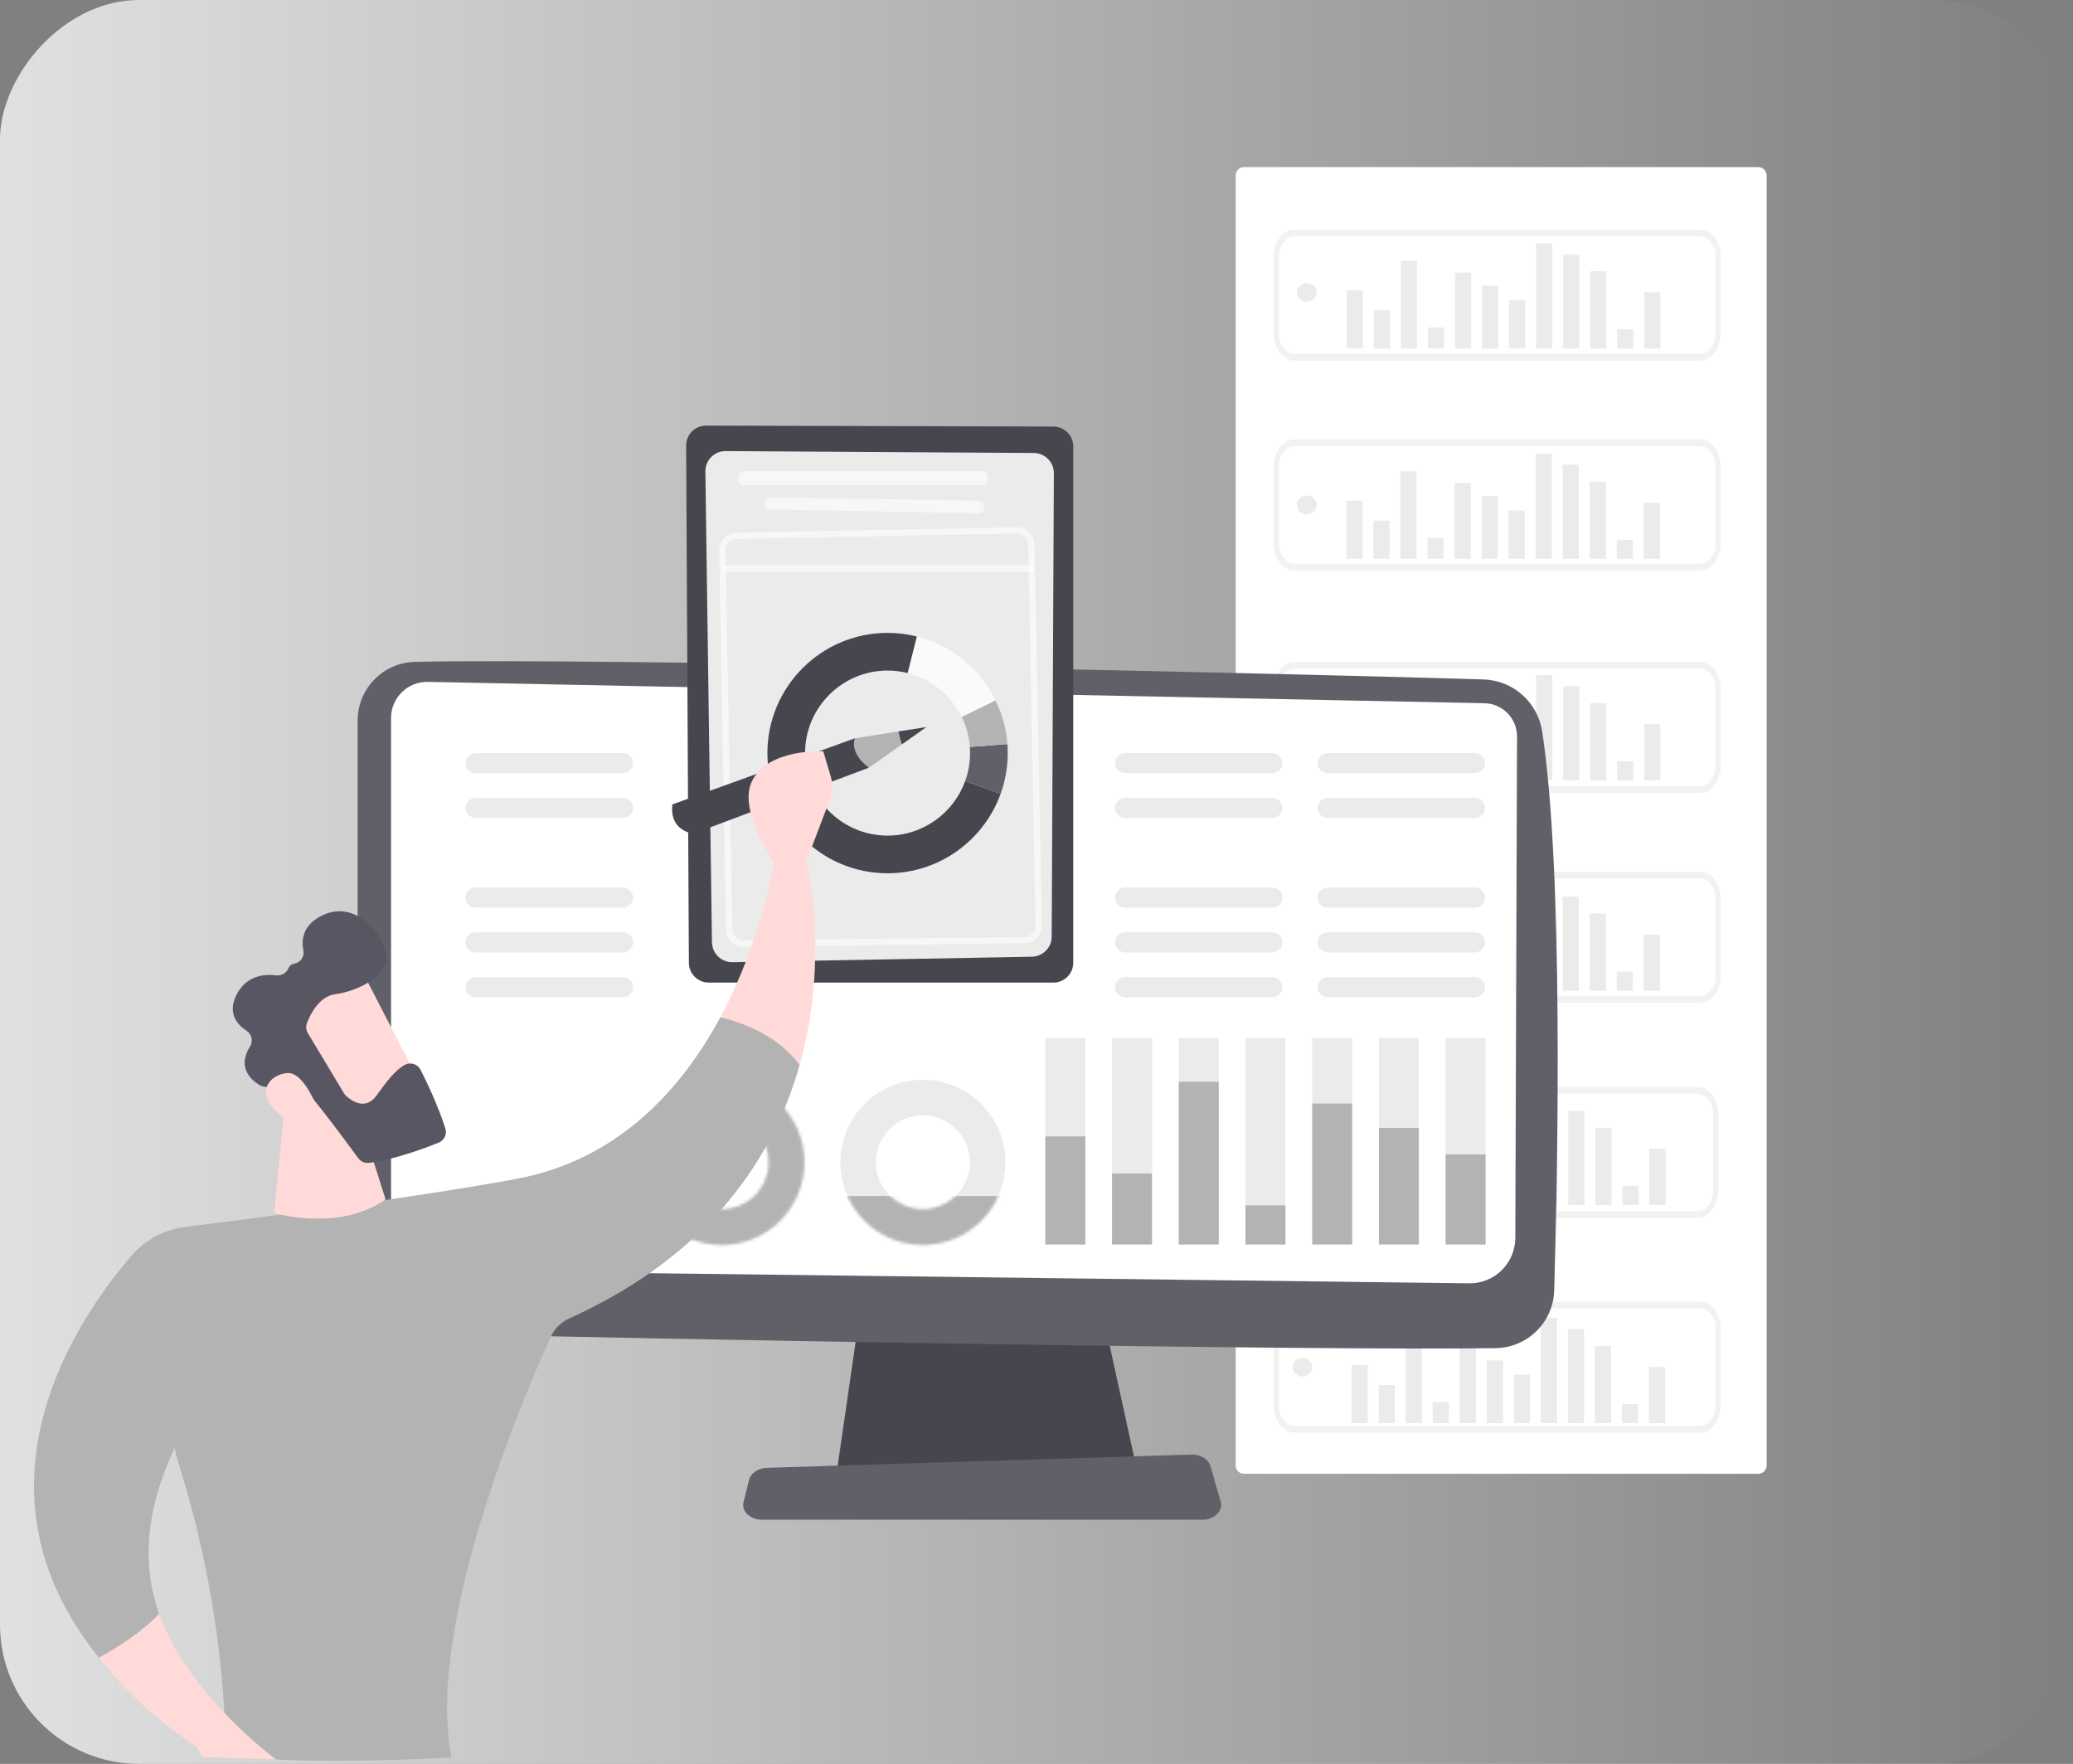 <svg xmlns="http://www.w3.org/2000/svg" fill="none" viewBox="0 0 670 570" height="570" width="670">
<rect x="0" y="0" width="670" height="570" fill="#808080" stroke="none"/>
<rect fill="url(#paint0_linear_2588_4970)" transform="matrix(-1 0 0 1 670 0)" rx="45" height="570" width="670"></rect>
<path fill="white" d="M402.073 476.257H568.298C569.79 476.257 571 475.047 571 473.555V56.703C571 55.21 569.79 54 568.298 54H402.073C400.58 54 399.37 55.21 399.37 56.703L399.37 473.555C399.37 475.047 400.58 476.257 402.073 476.257Z"></path>
<path fill="#EBEBEB" d="M549.518 116.556H418.324C414.661 116.556 411.681 112.603 411.681 107.744V83.005C411.681 78.147 414.661 74.194 418.324 74.194H549.518C553.181 74.194 556.161 78.147 556.161 83.005V107.744C556.161 112.603 553.181 116.556 549.518 116.556ZM418.324 76.398C415.577 76.398 413.341 79.362 413.341 83.007V107.746C413.341 111.389 415.577 114.355 418.324 114.355H549.518C552.266 114.355 554.501 111.391 554.501 107.746V83.007C554.501 79.364 552.266 76.398 549.518 76.398H418.324Z" opacity="0.65"></path>
<path fill="#EBEBEB" d="M549.518 184.334H418.324C414.661 184.334 411.681 180.381 411.681 175.523V150.784C411.681 145.925 414.661 141.973 418.324 141.973H549.518C553.181 141.973 556.161 145.925 556.161 150.784V175.523C556.161 180.381 553.181 184.334 549.518 184.334ZM418.324 144.177C415.577 144.177 413.341 147.14 413.341 150.786V175.524C413.341 179.168 415.577 182.133 418.324 182.133H549.518C552.266 182.133 554.501 179.17 554.501 175.524V150.786C554.501 147.142 552.266 144.177 549.518 144.177H418.324Z" opacity="0.65"></path>
<path fill="#EBEBEB" d="M549.518 256.271H418.324C414.661 256.271 411.681 252.319 411.681 247.46V222.721C411.681 217.863 414.661 213.91 418.324 213.91H549.518C553.181 213.91 556.161 217.863 556.161 222.721V247.46C556.161 252.319 553.181 256.271 549.518 256.271ZM418.324 216.114C415.577 216.114 413.341 219.078 413.341 222.723V247.462C413.341 251.105 415.577 254.071 418.324 254.071H549.518C552.266 254.071 554.501 251.107 554.501 247.462V222.723C554.501 219.079 552.266 216.114 549.518 216.114H418.324Z" opacity="0.65"></path>
<path fill="#EBEBEB" d="M549.518 324.051H418.324C414.661 324.051 411.681 320.099 411.681 315.24V290.501C411.681 285.643 414.661 281.69 418.324 281.69H549.518C553.181 281.69 556.161 285.643 556.161 290.501V315.24C556.161 320.099 553.181 324.051 549.518 324.051ZM418.324 283.892C415.577 283.892 413.341 286.856 413.341 290.501V315.24C413.341 318.884 415.577 321.849 418.324 321.849H549.518C552.266 321.849 554.501 318.885 554.501 315.24V290.501C554.501 286.858 552.266 283.892 549.518 283.892H418.324Z" opacity="0.65"></path>
<path fill="#EBEBEB" d="M548.687 393.57H417.493C413.83 393.57 410.85 389.618 410.85 384.759V360.02C410.85 355.161 413.83 351.209 417.493 351.209H548.687C552.35 351.209 555.33 355.161 555.33 360.02V384.759C555.33 389.618 552.35 393.57 548.687 393.57ZM417.493 353.411C414.746 353.411 412.51 356.375 412.51 360.02V384.759C412.51 388.402 414.746 391.368 417.493 391.368H548.687C551.434 391.368 553.67 388.404 553.67 384.759V360.02C553.67 356.377 551.434 353.411 548.687 353.411H417.493Z" opacity="0.65"></path>
<path fill="#EBEBEB" d="M549.518 462.986H418.324C414.661 462.986 411.681 459.033 411.681 454.175V429.436C411.681 424.577 414.661 420.625 418.324 420.625H549.518C553.181 420.625 556.161 424.577 556.161 429.436V454.175C556.161 459.033 553.181 462.986 549.518 462.986ZM418.324 422.827C415.577 422.827 413.341 425.791 413.341 429.436V454.175C413.341 457.818 415.577 460.784 418.324 460.784H549.518C552.266 460.784 554.501 457.82 554.501 454.175V429.436C554.501 425.792 552.266 422.827 549.518 422.827H418.324Z" opacity="0.65"></path>
<path fill="#EBEBEB" d="M422.338 97.555C424.096 97.555 425.521 96.2 425.521 94.528C425.521 92.856 424.096 91.501 422.338 91.501C420.58 91.501 419.155 92.856 419.155 94.528C419.155 96.2 420.58 97.555 422.338 97.555Z"></path>
<path fill="#EBEBEB" d="M422.338 166.181C424.096 166.181 425.521 164.826 425.521 163.154C425.521 161.483 424.096 160.127 422.338 160.127C420.58 160.127 419.155 161.483 419.155 163.154C419.155 164.826 420.58 166.181 422.338 166.181Z"></path>
<path fill="#EBEBEB" d="M422.338 236.855C424.096 236.855 425.521 235.5 425.521 233.828C425.521 232.156 424.096 230.801 422.338 230.801C420.58 230.801 419.155 232.156 419.155 233.828C419.155 235.5 420.58 236.855 422.338 236.855Z"></path>
<path fill="#EBEBEB" d="M422.338 305.897C424.096 305.897 425.521 304.542 425.521 302.87C425.521 301.198 424.096 299.843 422.338 299.843C420.58 299.843 419.155 301.198 419.155 302.87C419.155 304.542 420.58 305.897 422.338 305.897Z"></path>
<path fill="#EBEBEB" d="M422.338 375.417C424.096 375.417 425.521 374.062 425.521 372.39C425.521 370.719 424.096 369.364 422.338 369.364C420.58 369.364 419.155 370.719 419.155 372.39C419.155 374.062 420.58 375.417 422.338 375.417Z"></path>
<path fill="#EBEBEB" d="M420.954 444.831C422.711 444.831 424.136 443.476 424.136 441.804C424.136 440.133 422.711 438.778 420.954 438.778C419.196 438.778 417.771 440.133 417.771 441.804C417.771 443.476 419.196 444.831 420.954 444.831Z"></path>
<path fill="#EBEBEB" d="M442.065 441.108H436.834V459.895H442.065V441.108Z"></path>
<path fill="#EBEBEB" d="M450.804 447.566H445.573V459.896H450.804V447.566Z"></path>
<path fill="#EBEBEB" d="M459.542 431.609H454.312V459.896H459.542V431.609Z"></path>
<path fill="#EBEBEB" d="M468.281 453.099H463.051V459.894H468.281V453.099Z"></path>
<path fill="#EBEBEB" d="M477.02 435.39H471.79V459.896H477.02V435.39Z"></path>
<path fill="#EBEBEB" d="M485.759 439.632H480.529V459.895H485.759V439.632Z"></path>
<path fill="#EBEBEB" d="M494.497 444.245H489.266V459.895H494.497V444.245Z"></path>
<path fill="#EBEBEB" d="M503.236 425.889H498.005V459.895H503.236V425.889Z"></path>
<path fill="#EBEBEB" d="M511.975 429.488H506.744V459.896H511.975V429.488Z"></path>
<path fill="#EBEBEB" d="M520.714 434.928H515.483V459.895H520.714V434.928Z"></path>
<path fill="#EBEBEB" d="M529.453 453.731H524.222V459.896H529.453V453.731Z"></path>
<path fill="#EBEBEB" d="M538.191 441.755H532.961V459.896H538.191V441.755Z"></path>
<path fill="#EBEBEB" d="M442.206 370.607H436.975V389.393H442.206V370.607Z"></path>
<path fill="#EBEBEB" d="M450.945 377.063H445.715V389.393H450.945V377.063Z"></path>
<path fill="#EBEBEB" d="M459.682 361.106H454.452V389.393H459.682V361.106Z"></path>
<path fill="#EBEBEB" d="M468.421 382.598H463.191V389.393H468.421V382.598Z"></path>
<path fill="#EBEBEB" d="M477.16 364.887H471.929V389.393H477.16V364.887Z"></path>
<path fill="#EBEBEB" d="M485.899 369.131H480.669V389.393H485.899V369.131Z"></path>
<path fill="#EBEBEB" d="M494.638 373.742H489.407V389.391H494.638V373.742Z"></path>
<path fill="#EBEBEB" d="M503.377 355.388H498.146V389.393H503.377V355.388Z"></path>
<path fill="#EBEBEB" d="M512.116 358.985H506.885V389.393H512.116V358.985Z"></path>
<path fill="#EBEBEB" d="M520.855 364.427H515.625V389.393H520.855V364.427Z"></path>
<path fill="#EBEBEB" d="M529.594 383.228H524.364V389.393H529.594V383.228Z"></path>
<path fill="#EBEBEB" d="M538.333 371.252H533.102V389.393H538.333V371.252Z"></path>
<path fill="#EBEBEB" d="M440.381 301.367H435.15V320.154H440.381V301.367Z"></path>
<path fill="#EBEBEB" d="M449.12 307.825H443.89V320.155H449.12V307.825Z"></path>
<path fill="#EBEBEB" d="M457.859 291.868H452.628V320.155H457.859V291.868Z"></path>
<path fill="#EBEBEB" d="M466.596 313.359H461.366V320.154H466.596V313.359Z"></path>
<path fill="#EBEBEB" d="M475.335 295.649H470.104V320.155H475.335V295.649Z"></path>
<path fill="#EBEBEB" d="M484.074 299.891H478.844V320.154H484.074V299.891Z"></path>
<path fill="#EBEBEB" d="M492.813 304.504H487.583V320.154H492.813V304.504Z"></path>
<path fill="#EBEBEB" d="M501.552 286.148H496.322V320.154H501.552V286.148Z"></path>
<path fill="#EBEBEB" d="M510.291 289.745H505.061V320.154H510.291V289.745Z"></path>
<path fill="#EBEBEB" d="M519.03 295.187H513.8V320.154H519.03V295.187Z"></path>
<path fill="#EBEBEB" d="M527.769 313.989H522.539V320.154H527.769V313.989Z"></path>
<path fill="#EBEBEB" d="M536.508 302.014H531.277V320.155H536.508V302.014Z"></path>
<path fill="#EBEBEB" d="M440.52 233.393H435.29V252.179H440.52V233.393Z"></path>
<path fill="#EBEBEB" d="M449.259 239.849H444.029V252.179H449.259V239.849Z"></path>
<path fill="#EBEBEB" d="M457.998 223.892H452.768V252.179H457.998V223.892Z"></path>
<path fill="#EBEBEB" d="M466.737 245.384H461.507V252.179H466.737V245.384Z"></path>
<path fill="#EBEBEB" d="M475.476 227.673H470.246V252.179H475.476V227.673Z"></path>
<path fill="#EBEBEB" d="M484.215 231.917H478.985V252.179H484.215V231.917Z"></path>
<path fill="#EBEBEB" d="M492.954 236.529H487.724V252.179H492.954V236.529Z"></path>
<path fill="#EBEBEB" d="M501.693 218.174H496.463V252.179H501.693V218.174Z"></path>
<path fill="#EBEBEB" d="M510.432 221.771H505.202V252.179H510.432V221.771Z"></path>
<path fill="#EBEBEB" d="M519.171 227.213H513.941V252.179H519.171V227.213Z"></path>
<path fill="#EBEBEB" d="M527.91 246.014H522.68V252.179H527.91V246.014Z"></path>
<path fill="#EBEBEB" d="M536.647 234.038H531.417V252.179H536.647V234.038Z"></path>
<path fill="#EBEBEB" d="M440.381 161.796H435.15V180.583H440.381V161.796Z"></path>
<path fill="#EBEBEB" d="M449.12 168.252H443.89V180.583H449.12V168.252Z"></path>
<path fill="#EBEBEB" d="M457.859 152.295H452.628V180.582H457.859V152.295Z"></path>
<path fill="#EBEBEB" d="M466.596 173.788H461.366V180.583H466.596V173.788Z"></path>
<path fill="#EBEBEB" d="M475.335 156.077H470.104V180.583H475.335V156.077Z"></path>
<path fill="#EBEBEB" d="M484.074 160.32H478.844V180.582H484.074V160.32Z"></path>
<path fill="#EBEBEB" d="M492.813 164.931H487.583V180.581H492.813V164.931Z"></path>
<path fill="#EBEBEB" d="M501.552 146.577H496.322V180.582H501.552V146.577Z"></path>
<path fill="#EBEBEB" d="M510.291 150.174H505.061V180.583H510.291V150.174Z"></path>
<path fill="#EBEBEB" d="M519.03 155.616H513.8V180.583H519.03V155.616Z"></path>
<path fill="#EBEBEB" d="M527.769 174.417H522.539V180.583H527.769V174.417Z"></path>
<path fill="#EBEBEB" d="M536.508 162.441H531.277V180.583H536.508V162.441Z"></path>
<path fill="#EBEBEB" d="M440.52 93.82H435.29V112.606H440.52V93.82Z"></path>
<path fill="#EBEBEB" d="M449.259 100.278H444.029V112.608H449.259V100.278Z"></path>
<path fill="#EBEBEB" d="M457.998 84.32H452.768V112.608H457.998V84.32Z"></path>
<path fill="#EBEBEB" d="M466.737 105.811H461.507V112.606H466.737V105.811Z"></path>
<path fill="#EBEBEB" d="M475.476 88.102H470.246V112.608H475.476V88.102Z"></path>
<path fill="#EBEBEB" d="M484.215 92.346H478.985V112.608H484.215V92.346Z"></path>
<path fill="#EBEBEB" d="M492.954 96.957H487.724V112.606H492.954V96.957Z"></path>
<path fill="#EBEBEB" d="M501.693 78.601H496.463V112.606H501.693V78.601Z"></path>
<path fill="#EBEBEB" d="M510.432 82.2H505.202V112.608H510.432V82.2Z"></path>
<path fill="#EBEBEB" d="M519.171 87.641H513.941V112.608H519.171V87.641Z"></path>
<path fill="#EBEBEB" d="M527.91 106.443H522.68V112.608H527.91V106.443Z"></path>
<path fill="#EBEBEB" d="M536.647 94.467H531.417V112.608H536.647V94.467Z"></path>
<path fill="#46464E" d="M278.818 417.927L270.442 475.729H367.609L354.953 417.927H278.818Z"></path>
<path fill="#606068" d="M115.594 232.844V404.89C115.594 419.044 126.871 430.618 141.018 430.982C203.851 432.602 423.61 436.532 483.421 435.649C493.701 435.498 502.029 427.27 502.325 416.993C503.479 377.025 505.352 280.912 498.419 236.292C496.96 226.895 489.029 219.869 479.525 219.565C426.879 217.881 193.92 212.532 134.135 213.875C123.824 214.106 115.592 222.53 115.592 232.844H115.594Z"></path>
<path fill="white" d="M126.389 232.006V395.462C126.389 403.725 133.022 410.459 141.282 410.582L474.817 414.702C483.007 414.825 489.722 408.234 489.752 400.041L490.31 238.045C490.332 232.188 485.667 227.387 479.81 227.246L138.332 220.346C131.784 220.186 126.389 225.452 126.389 232.005V232.006Z"></path>
<path fill="#606068" d="M388.539 491.099H246.329C242.465 491.099 239.565 488.348 240.311 485.394L242.136 478.177C242.684 476.006 245.073 474.412 247.908 474.324L385.004 470.045C387.967 469.952 390.59 471.526 391.235 473.782L394.524 485.278C395.378 488.265 392.463 491.099 388.538 491.099H388.539Z"></path>
<path fill="#EBEBEB" d="M350.765 335.425H337.861V402.139H350.765V335.425Z"></path>
<path fill="#EBEBEB" d="M372.326 335.425H359.422V402.139H372.326V335.425Z"></path>
<path fill="#EBEBEB" d="M393.888 335.425H380.984V402.139H393.888V335.425Z"></path>
<path fill="#EBEBEB" d="M415.449 335.425H402.545V402.139H415.449V335.425Z"></path>
<path fill="#EBEBEB" d="M437.012 335.425H424.108V402.139H437.012V335.425Z"></path>
<path fill="#EBEBEB" d="M458.574 335.425H445.67V402.139H458.574V335.425Z"></path>
<path fill="#EBEBEB" d="M480.135 335.425H467.231V402.139H480.135V335.425Z"></path>
<path fill="#B3B3B3" d="M350.765 367.226H337.861V402.141H350.765V367.226Z"></path>
<path fill="#B3B3B3" d="M372.326 379.224H359.422V402.139H372.326V379.224Z"></path>
<path fill="#B3B3B3" d="M393.888 349.568H380.984V402.139H393.888V349.568Z"></path>
<path fill="#B3B3B3" d="M415.449 389.51H402.545V402.139H415.449V389.51Z"></path>
<path fill="#B3B3B3" d="M437.012 356.598H424.108V402.139H437.012V356.598Z"></path>
<path fill="#B3B3B3" d="M458.574 364.483H445.67V402.141H458.574V364.483Z"></path>
<path fill="#B3B3B3" d="M480.135 373.054H467.231V402.139H480.135V373.054Z"></path>
<path fill="#EBEBEB" d="M233.269 348.93C218.54 348.93 206.6 360.871 206.6 375.602C206.6 390.332 218.54 402.274 233.269 402.274C247.998 402.274 259.938 390.332 259.938 375.602C259.938 360.871 247.998 348.93 233.269 348.93ZM233.269 390.798C224.877 390.798 218.075 383.994 218.075 375.602C218.075 367.209 224.877 360.406 233.269 360.406C241.66 360.406 248.463 367.209 248.463 375.602C248.463 383.994 241.66 390.798 233.269 390.798Z"></path>
<mask height="55" width="54" y="348" x="206" maskUnits="userSpaceOnUse" style="mask-type:luminance" id="mask0_2588_4970">
<path fill="white" d="M233.269 348.93C218.54 348.93 206.6 360.871 206.6 375.602C206.6 390.332 218.54 402.274 233.269 402.274C247.998 402.274 259.938 390.332 259.938 375.602C259.938 360.871 247.998 348.93 233.269 348.93ZM233.269 390.798C224.877 390.798 218.075 383.994 218.075 375.602C218.075 367.209 224.877 360.406 233.269 360.406C241.66 360.406 248.463 367.209 248.463 375.602C248.463 383.994 241.66 390.798 233.269 390.798Z"></path>
</mask>
<g mask="url(#mask0_2588_4970)">
<path fill="#B3B3B3" d="M275.245 356.775H196.026V403.264H275.245V356.775Z"></path>
</g>
<path fill="#EBEBEB" d="M298.279 348.93C283.55 348.93 271.61 360.871 271.61 375.602C271.61 390.332 283.55 402.274 298.279 402.274C313.008 402.274 324.948 390.332 324.948 375.602C324.948 360.871 313.008 348.93 298.279 348.93ZM298.279 390.798C289.888 390.798 283.085 383.994 283.085 375.602C283.085 367.209 289.888 360.406 298.279 360.406C306.671 360.406 313.474 367.209 313.474 375.602C313.474 383.994 306.671 390.798 298.279 390.798Z"></path>
<mask height="55" width="54" y="348" x="271" maskUnits="userSpaceOnUse" style="mask-type:luminance" id="mask1_2588_4970">
<path fill="white" d="M298.279 348.93C283.55 348.93 271.61 360.871 271.61 375.602C271.61 390.332 283.55 402.274 298.279 402.274C313.008 402.274 324.948 390.332 324.948 375.602C324.948 360.871 313.008 348.93 298.279 348.93ZM298.279 390.798C289.888 390.798 283.085 383.994 283.085 375.602C283.085 367.209 289.888 360.406 298.279 360.406C306.671 360.406 313.474 367.209 313.474 375.602C313.474 383.994 306.671 390.798 298.279 390.798Z"></path>
</mask>
<g mask="url(#mask1_2588_4970)">
<path fill="#B3B3B3" d="M340.255 386.501H261.036V403.266H340.255V386.501Z"></path>
</g>
<path fill="#EBEBEB" d="M410.978 243.323H363.895C361.925 243.323 360.328 244.787 360.328 246.594C360.328 248.401 361.925 249.865 363.895 249.865H410.978C412.948 249.865 414.545 248.401 414.545 246.594C414.545 244.787 412.948 243.323 410.978 243.323Z"></path>
<path fill="#EBEBEB" d="M410.978 257.807H363.895C361.925 257.807 360.328 259.272 360.328 261.079C360.328 262.885 361.925 264.35 363.895 264.35H410.978C412.948 264.35 414.545 262.885 414.545 261.079C414.545 259.272 412.948 257.807 410.978 257.807Z"></path>
<path fill="#EBEBEB" d="M410.978 315.749H363.895C361.925 315.749 360.328 317.213 360.328 319.02C360.328 320.827 361.925 322.291 363.895 322.291H410.978C412.948 322.291 414.545 320.827 414.545 319.02C414.545 317.213 412.948 315.749 410.978 315.749Z"></path>
<path fill="#EBEBEB" d="M410.978 301.263H363.895C361.925 301.263 360.328 302.727 360.328 304.534C360.328 306.341 361.925 307.805 363.895 307.805H410.978C412.948 307.805 414.545 306.341 414.545 304.534C414.545 302.727 412.948 301.263 410.978 301.263Z"></path>
<path fill="#EBEBEB" d="M410.978 286.778H363.895C361.925 286.778 360.328 288.242 360.328 290.049C360.328 291.856 361.925 293.321 363.895 293.321H410.978C412.948 293.321 414.545 291.856 414.545 290.049C414.545 288.242 412.948 286.778 410.978 286.778Z"></path>
<path fill="#EBEBEB" d="M201.065 243.323H153.981C152.012 243.323 150.414 244.787 150.414 246.594C150.414 248.401 152.012 249.865 153.981 249.865H201.065C203.034 249.865 204.631 248.401 204.631 246.594C204.631 244.787 203.034 243.323 201.065 243.323Z"></path>
<path fill="#EBEBEB" d="M201.065 257.807H153.981C152.012 257.807 150.414 259.272 150.414 261.079C150.414 262.885 152.012 264.35 153.981 264.35H201.065C203.034 264.35 204.631 262.885 204.631 261.079C204.631 259.272 203.034 257.807 201.065 257.807Z"></path>
<path fill="#EBEBEB" d="M201.065 315.749H153.981C152.012 315.749 150.414 317.213 150.414 319.02C150.414 320.827 152.012 322.291 153.981 322.291H201.065C203.034 322.291 204.631 320.827 204.631 319.02C204.631 317.213 203.034 315.749 201.065 315.749Z"></path>
<path fill="#EBEBEB" d="M201.065 301.263H153.981C152.012 301.263 150.414 302.727 150.414 304.534C150.414 306.341 152.012 307.805 153.981 307.805H201.065C203.034 307.805 204.631 306.341 204.631 304.534C204.631 302.727 203.034 301.263 201.065 301.263Z"></path>
<path fill="#EBEBEB" d="M201.065 286.778H153.981C152.012 286.778 150.414 288.242 150.414 290.049C150.414 291.856 152.012 293.321 153.981 293.321H201.065C203.034 293.321 204.631 291.856 204.631 290.049C204.631 288.242 203.034 286.778 201.065 286.778Z"></path>
<path fill="#EBEBEB" d="M476.429 243.323H429.345C427.376 243.323 425.779 244.787 425.779 246.594C425.779 248.401 427.376 249.865 429.345 249.865H476.429C478.398 249.865 479.996 248.401 479.996 246.594C479.996 244.787 478.398 243.323 476.429 243.323Z"></path>
<path fill="#EBEBEB" d="M476.429 257.807H429.345C427.376 257.807 425.779 259.272 425.779 261.079C425.779 262.885 427.376 264.35 429.345 264.35H476.429C478.398 264.35 479.996 262.885 479.996 261.079C479.996 259.272 478.398 257.807 476.429 257.807Z"></path>
<path fill="#EBEBEB" d="M476.429 315.749H429.345C427.376 315.749 425.779 317.213 425.779 319.02C425.779 320.827 427.376 322.291 429.345 322.291H476.429C478.398 322.291 479.996 320.827 479.996 319.02C479.996 317.213 478.398 315.749 476.429 315.749Z"></path>
<path fill="#EBEBEB" d="M476.429 301.263H429.345C427.376 301.263 425.779 302.727 425.779 304.534C425.779 306.341 427.376 307.805 429.345 307.805H476.429C478.398 307.805 479.996 306.341 479.996 304.534C479.996 302.727 478.398 301.263 476.429 301.263Z"></path>
<path fill="#EBEBEB" d="M476.429 286.778H429.345C427.376 286.778 425.779 288.242 425.779 290.049C425.779 291.856 427.376 293.321 429.345 293.321H476.429C478.398 293.321 479.996 291.856 479.996 290.049C479.996 288.242 478.398 286.778 476.429 286.778Z"></path>
<path fill="#46464E" d="M229.081 317.528H340.454C344.005 317.528 346.884 314.649 346.884 311.097V144.269C346.884 140.723 344.015 137.847 340.47 137.838L228.207 137.537C224.635 137.527 221.74 140.431 221.76 144.003L222.65 311.132C222.669 314.671 225.542 317.528 229.081 317.528Z"></path>
<path fill="#EBEBEB" d="M234.539 145.768L334.125 146.381C337.724 146.403 340.626 149.336 340.61 152.937L339.915 302.671C339.898 306.216 337.055 309.1 333.51 309.165L236.751 310.93C233.138 310.997 230.158 308.111 230.108 304.498L227.977 152.385C227.926 148.73 230.887 145.746 234.542 145.768H234.539Z"></path>
<path fill="white" d="M240.541 152.204H317.27C318.347 152.204 319.221 153.078 319.221 154.155V154.842C319.221 155.919 318.347 156.793 317.27 156.793H240.541C239.464 156.793 238.589 155.919 238.589 154.842V154.155C238.589 153.078 239.464 152.204 240.541 152.204Z" opacity="0.6"></path>
<path fill="white" d="M247.149 162.792C247.204 163.815 248.04 164.619 249.062 164.639L316.166 165.862C317.258 165.882 318.154 165.003 318.154 163.911V163.751C318.154 162.686 317.298 161.817 316.233 161.8L249.128 160.736C247.996 160.718 247.087 161.664 247.149 162.794V162.792Z" opacity="0.6"></path>
<path fill="white" d="M240.3 305.909C237.23 305.909 234.7 303.43 234.645 300.354L232.468 177.89C232.413 174.778 234.9 172.195 238.013 172.135L328.617 170.372C330.134 170.353 331.558 170.904 332.649 171.951C333.739 172.998 334.352 174.408 334.382 175.919L336.717 299.057C336.746 300.575 336.181 302.011 335.124 303.101C334.066 304.192 332.649 304.802 331.131 304.82L240.369 305.909C240.348 305.909 240.325 305.909 240.301 305.909H240.3ZM328.728 172.406C328.703 172.406 328.68 172.406 328.657 172.406L238.053 174.17C236.061 174.208 234.471 175.86 234.506 177.852L236.683 300.315C236.718 302.283 238.337 303.869 240.3 303.869C240.315 303.869 240.328 303.869 240.343 303.869L331.105 302.78C332.075 302.769 332.983 302.378 333.658 301.682C334.334 300.984 334.696 300.066 334.678 299.094L332.343 175.955C332.325 174.989 331.931 174.087 331.234 173.417C330.555 172.764 329.667 172.406 328.728 172.406Z" opacity="0.61"></path>
<path fill="white" d="M333.51 184.729H234.664C234.102 184.729 233.645 184.274 233.645 183.71C233.645 183.146 234.1 182.691 234.664 182.691H333.51C334.071 182.691 334.528 183.146 334.528 183.71C334.528 184.274 334.073 184.729 333.51 184.729Z" opacity="0.61"></path>
<path fill="white" d="M286.865 282.204C265.448 282.204 248.023 264.777 248.023 243.358C248.023 221.939 265.448 204.512 286.865 204.512C308.282 204.512 325.706 221.939 325.706 243.358C325.706 264.777 308.282 282.204 286.865 282.204ZM286.865 216.695C272.164 216.695 260.204 228.656 260.204 243.358C260.204 258.06 272.164 270.022 286.865 270.022C301.565 270.022 313.525 258.06 313.525 243.358C313.525 228.656 301.565 216.695 286.865 216.695Z" opacity="0.73"></path>
<path fill="#606068" d="M325.598 240.452L313.451 241.363C313.499 242.022 313.525 242.686 313.525 243.358C313.525 246.534 312.965 249.583 311.941 252.412L323.399 256.548C324.892 252.427 325.706 247.986 325.706 243.358C325.706 242.381 325.67 241.411 325.598 240.452Z"></path>
<path fill="#46464E" d="M286.865 270.022C272.164 270.022 260.204 258.06 260.204 243.358C260.204 228.656 272.164 216.695 286.865 216.695C289.105 216.695 291.281 216.974 293.36 217.496L296.327 205.679C293.297 204.918 290.127 204.51 286.865 204.51C265.448 204.51 248.023 221.937 248.023 243.356C248.023 264.776 265.448 282.202 286.865 282.202C303.654 282.202 317.988 271.493 323.399 256.546L311.941 252.411C308.227 262.67 298.387 270.022 286.863 270.022H286.865Z"></path>
<path fill="#B3B3B3" d="M313.451 241.363L325.598 240.453C325.224 235.426 323.89 230.665 321.779 226.349L310.83 231.683C312.279 234.645 313.195 237.914 313.451 241.363Z"></path>
<path fill="#46464E" d="M217.325 259.939L276.286 238.579L280.833 248.077L224.158 269.392C224.158 269.392 216.279 268.694 217.325 259.939Z"></path>
<path fill="#B3B3B3" d="M276.285 238.579C274.551 243.835 280.831 248.077 280.831 248.077L291.522 240.528C290.951 239.028 290.598 237.618 290.392 236.362L276.285 238.579Z"></path>
<path fill="#46464E" d="M290.394 236.362C290.6 237.618 290.953 239.028 291.524 240.527L299.429 234.945L290.401 236.362H290.394Z"></path>
<path fill="#B3B3B3" d="M232.84 328.686C220.588 351.45 200.245 374.675 167.149 380.904C136.596 386.653 81.725 393.754 59.681 396.523C53.073 397.356 47.018 400.592 42.658 405.617C25.346 425.593 -12.784 480.439 32.018 535.708C37.745 532.535 45.888 527.447 51.417 521.557C46.466 507.625 46.061 489.821 56.438 467.986C56.791 469.717 57.234 471.428 57.767 473.113C72.074 518.34 72.838 555.978 72.806 564.656C72.806 565.835 73.436 567.175 74.604 567.335C99.384 570.699 145.933 567.924 145.933 567.924C137.341 525.281 169.679 450.305 178.027 431.963C179.221 429.342 181.334 427.259 183.967 426.067C230.207 405.168 250.312 373.022 258.467 344.054C251.41 334.601 240.475 330.474 232.852 328.686H232.84Z"></path>
<path fill="#FFDAD9" d="M258.452 344.055C268.341 308.935 260.648 278.5 260.648 278.5H250.104C250.104 278.5 246.495 303.302 232.831 328.687C240.459 330.475 251.395 334.602 258.446 344.055H258.452Z"></path>
<path fill="#FFDAD9" d="M253.82 284.1C253.82 284.1 237.767 263.349 242.987 252.537C248.201 241.726 266.085 242.777 266.085 242.777L268.589 251.249C269.251 253.479 269.161 255.863 268.339 258.036L258.463 284.1H253.827H253.82Z"></path>
<path fill="#FFDAD9" d="M92.225 354.987L88.597 391.985C88.597 391.985 109.454 398.253 124.621 387.576L113.955 353.949L92.225 354.987Z"></path>
<path fill="#FFDAD9" d="M116.421 312.819C116.922 313.293 137.605 353.822 137.605 353.822L114.167 365.114L88.848 329.603C88.848 329.603 108.022 304.923 116.428 312.819H116.421Z"></path>
<path fill="#575662" d="M99.219 330.59C98.801 331.666 98.904 332.871 99.501 333.864L111.194 353.315C111.374 353.61 111.586 353.879 111.837 354.11C113.23 355.404 117.988 359.16 121.674 354.046C124.814 349.681 127.755 345.714 130.908 344.08C132.751 343.125 135.018 343.888 135.949 345.74C137.875 349.547 141.606 357.314 143.95 364.684C144.534 366.53 143.584 368.51 141.786 369.241C137.04 371.157 127.659 374.63 119.337 375.778C117.969 375.963 116.614 375.393 115.799 374.278C112.215 369.382 102.121 355.699 98.679 352.27C95.481 349.085 89.574 350.29 86.909 351.053C85.901 351.341 84.822 351.2 83.923 350.662C81.219 349.04 76.513 344.996 80.821 338.152C81.894 336.447 81.348 334.185 79.666 333.076C76.647 331.096 73.379 327.379 76.493 321.361C79.646 315.273 85.284 314.722 89.124 315.189C90.82 315.394 92.547 314.51 93.195 312.927C93.484 312.222 94.056 311.626 95.122 311.408C97.132 310.998 98.454 309.165 98.056 307.153C97.382 303.705 97.889 299.225 103.405 296.2C113.519 290.65 122.381 299.693 124.628 307.326C126.882 314.959 115.574 320.355 108.459 321.252C103.232 321.912 100.368 327.603 99.219 330.577V330.59Z"></path>
<path fill="#FFDAD9" d="M103.065 359.41C103.065 359.41 98.57 346.279 92.81 346.759C87.057 347.24 82.523 352.963 89.657 359.398C98.532 367.402 103.065 359.41 103.065 359.41Z"></path>
<path fill="#FFDAD9" d="M51.415 521.558C45.886 527.447 37.744 532.536 32.016 535.708C40.569 546.263 48.313 554.185 63.635 564.528L65.272 567.765L89.224 568.585C89.224 568.585 60.687 547.667 51.408 521.558H51.415Z"></path>
<defs>
<linearGradient gradientUnits="userSpaceOnUse" y2="268.5" x2="0" y1="268.5" x1="670" id="paint0_linear_2588_4970">
<stop stop-color="#E0E0E0"></stop>
<stop stop-opacity="0" stop-color="#E0E0E0" offset="1"></stop>
</linearGradient>
</defs>
</svg>

